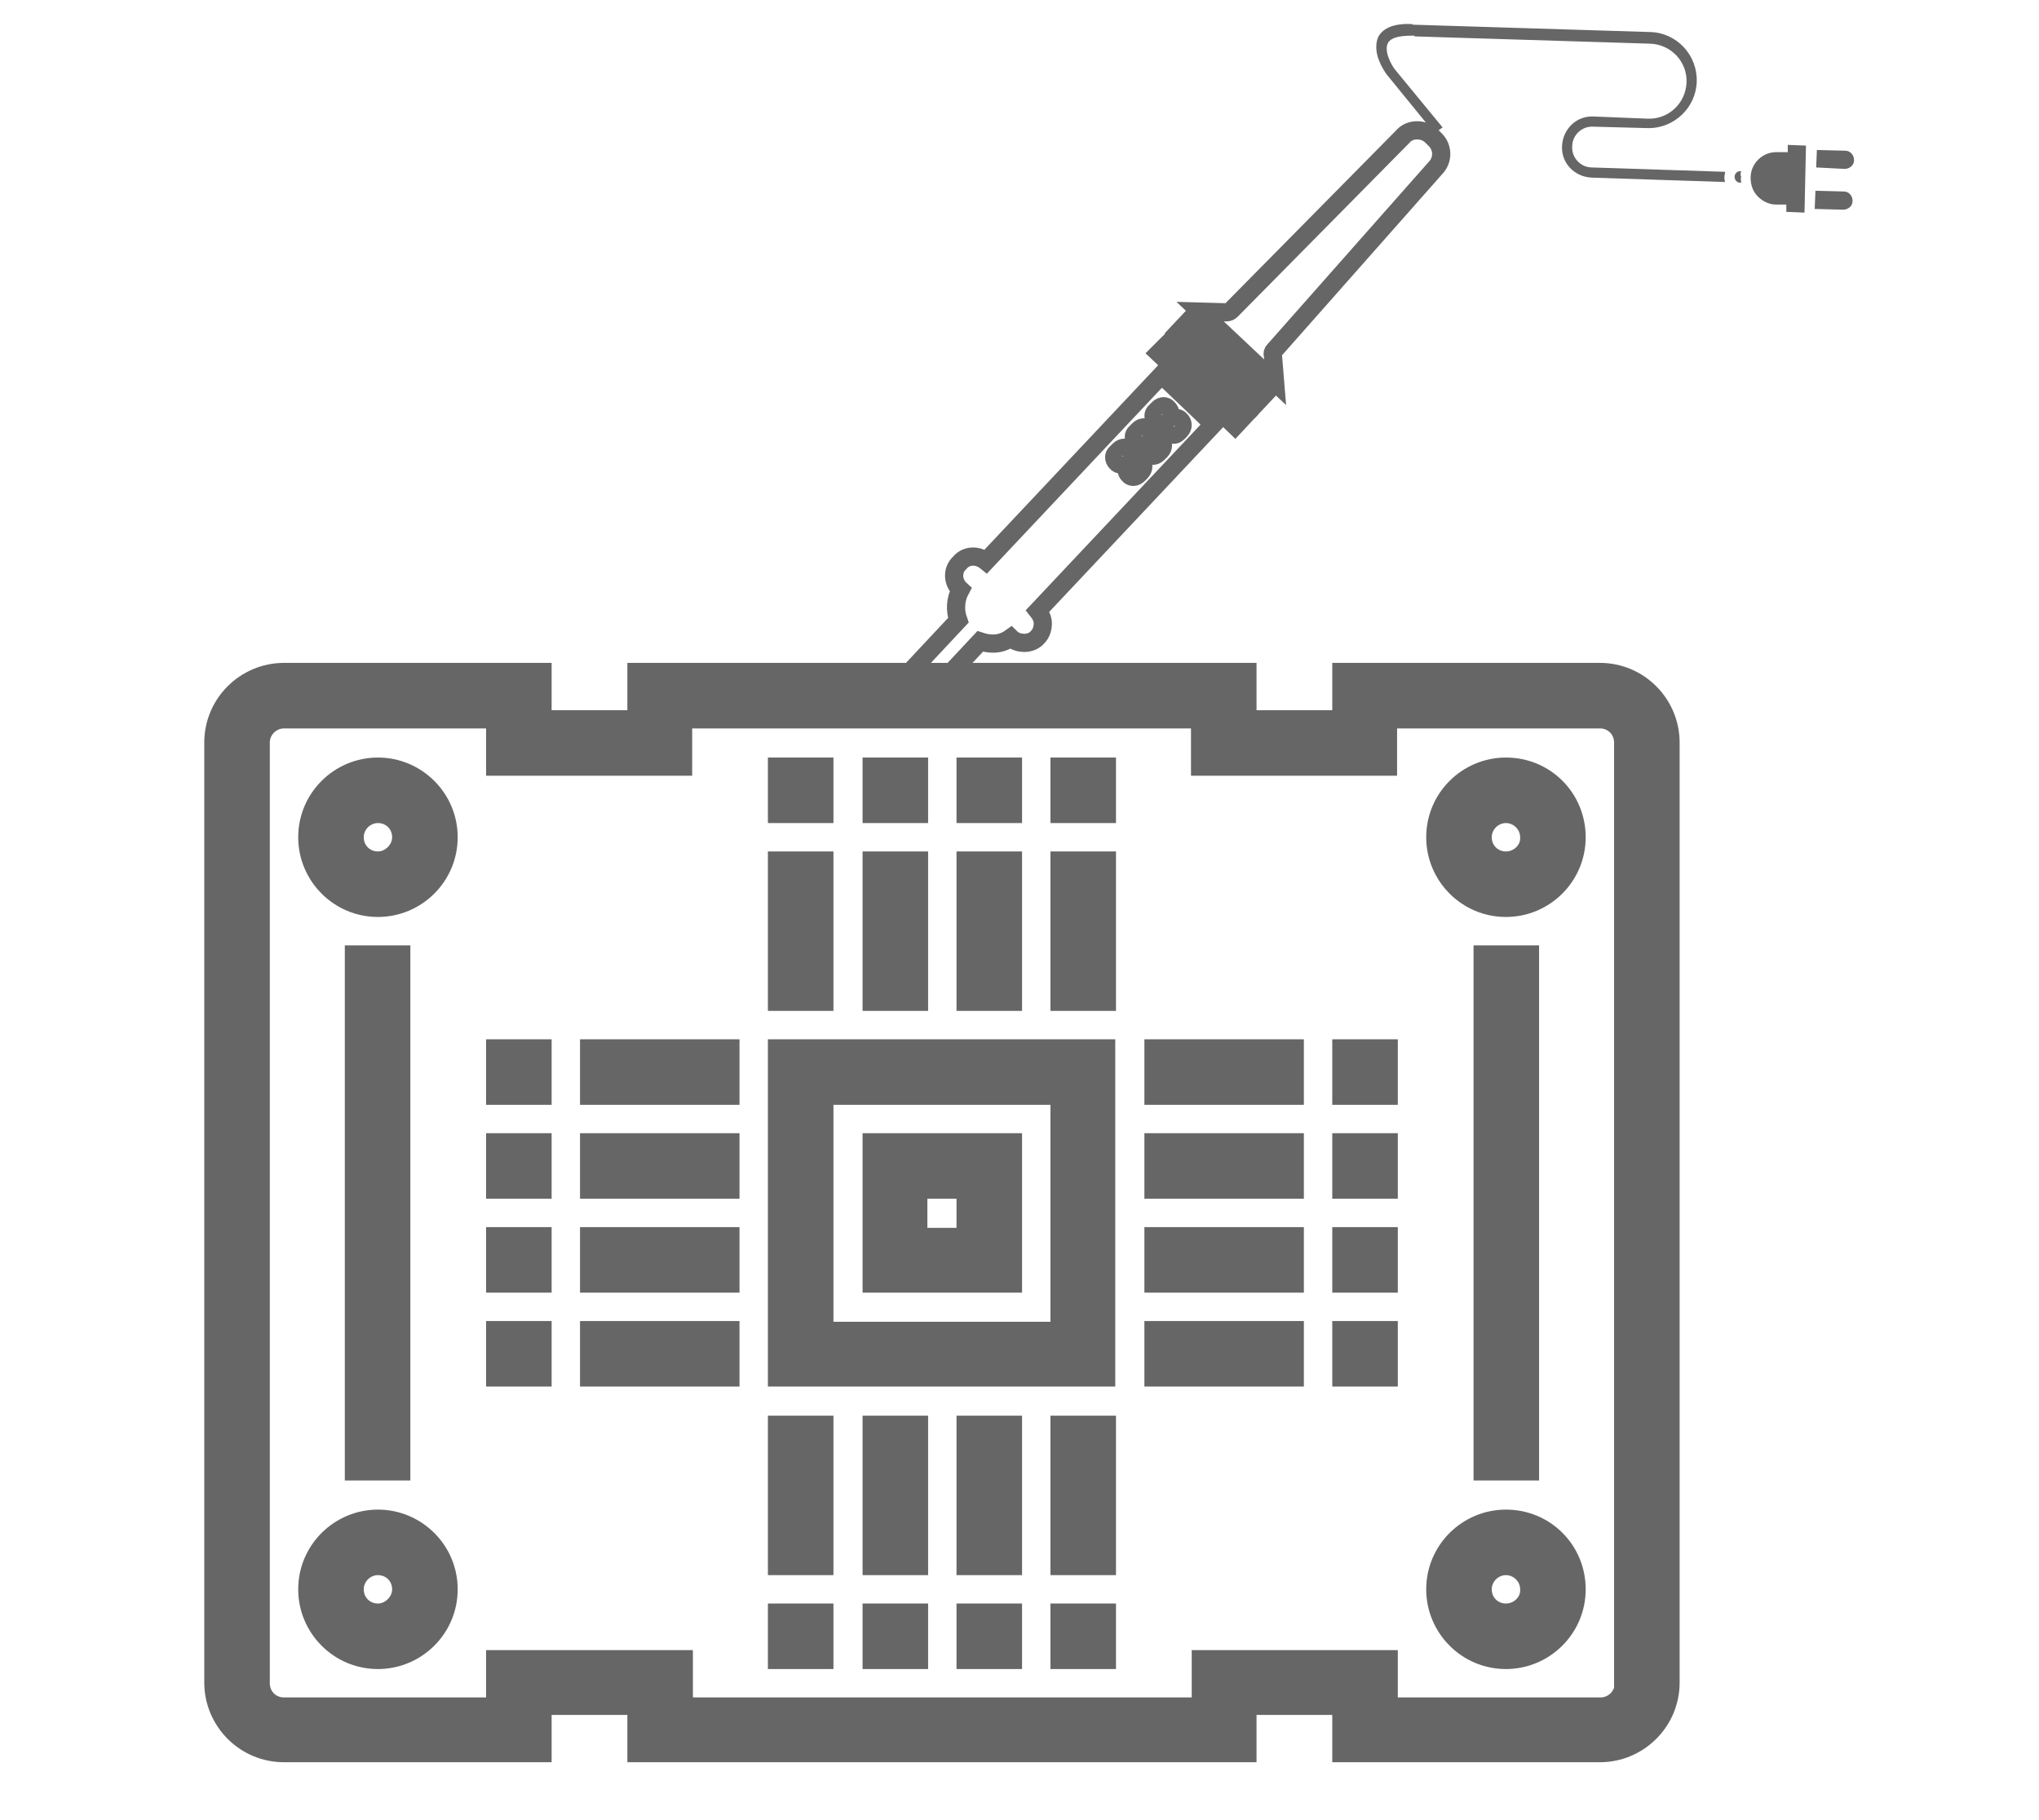 <?xml version="1.0" encoding="UTF-8"?> <svg xmlns="http://www.w3.org/2000/svg" xmlns:xlink="http://www.w3.org/1999/xlink" version="1.1" id="Layer_1" x="0px" y="0px" viewBox="0 0 28 25" style="enable-background:new 0 0 28 25;" xml:space="preserve"> <style type="text/css"> .st0{fill:none;stroke:#666666;stroke-miterlimit:10;} .st1{fill:none;stroke:#666666;stroke-width:0.25;stroke-miterlimit:10;} .st2{fill:#666666;} .st3{fill:#666666;stroke:#666666;stroke-width:0.25;stroke-miterlimit:10;} </style> <g> <rect x="16.67" y="4.26" transform="matrix(0.685 -0.728 0.728 0.685 1.651 13.789)" class="st1" width="0.21" height="1.45"></rect> <path class="st1" d="M16.84,4.29c0.03,0,0.05-0.01,0.07-0.03l2.35-2.38c0.05-0.06,0.12-0.09,0.2-0.09c0.08,0,0.15,0.03,0.2,0.08 l0.02,0.02c0,0,0,0,0,0l0.02,0.02c0.12,0.11,0.12,0.29,0.01,0.4L17.5,4.81c-0.02,0.02-0.03,0.04-0.02,0.07l0.03,0.37l-1.03-0.97 L16.84,4.29z"></path> <polygon class="st1" points="15.91,4.85 16.05,4.71 17.1,5.7 16.96,5.85 16.44,5.35 "></polygon> <path class="st1" d="M12.73,9.59l0.73-0.78c0.06,0.02,0.12,0.03,0.18,0.03c0.09,0,0.17-0.03,0.24-0.08 c0.05,0.05,0.12,0.07,0.19,0.07c0.07,0,0.14-0.03,0.18-0.08c0.05-0.05,0.07-0.12,0.07-0.19c0-0.06-0.03-0.12-0.07-0.17l2.41-2.56 L16.53,5.7l-0.22-0.21l-0.22-0.21l-0.14-0.13l-2.41,2.56c-0.11-0.09-0.27-0.09-0.36,0.02C13.07,7.83,13.08,8,13.19,8.1c0,0,0,0,0,0 c-0.07,0.13-0.08,0.28-0.03,0.42L12.43,9.3c-0.07,0.08-0.07,0.21,0.01,0.29c0.05,0.04,0.1,0.06,0.15,0.06 C12.64,9.65,12.69,9.63,12.73,9.59z M15.77,6.03l-0.04,0.04c-0.04,0.04-0.1,0.04-0.13,0c-0.04-0.04-0.04-0.1,0-0.13l0.04-0.04 c0.04-0.04,0.1-0.04,0.13,0c0.02,0.02,0.03,0.04,0.03,0.07C15.8,5.98,15.79,6.01,15.77,6.03z M16.04,5.94 c-0.04-0.04-0.04-0.1,0-0.13l0.04-0.04c0.04-0.04,0.1-0.04,0.13,0c0.02,0.02,0.03,0.04,0.03,0.07c0,0.02-0.01,0.05-0.03,0.07 l-0.04,0.04C16.14,5.98,16.08,5.98,16.04,5.94z M15.94,6.05c0.02,0.02,0.03,0.04,0.03,0.07c0,0.02-0.01,0.05-0.03,0.07L15.9,6.23 c-0.04,0.04-0.1,0.04-0.13,0c-0.04-0.04-0.04-0.1,0-0.13l0.04-0.04C15.84,6.02,15.9,6.01,15.94,6.05z M15.5,6.31l-0.04,0.04 c-0.04,0.04-0.1,0.04-0.13,0c-0.04-0.04-0.04-0.1,0-0.13l0.04-0.04c0.04-0.04,0.1-0.04,0.13,0c0.02,0.02,0.03,0.04,0.03,0.07 C15.53,6.27,15.52,6.29,15.5,6.31z M15.67,6.34c0.02,0.02,0.03,0.04,0.03,0.07c0,0.02-0.01,0.05-0.03,0.07l-0.04,0.04 c-0.04,0.04-0.1,0.04-0.13,0c-0.04-0.04-0.04-0.1,0-0.13l0.04-0.04C15.57,6.3,15.63,6.3,15.67,6.34z M16.04,5.74L16,5.78 c-0.04,0.04-0.1,0.04-0.13,0c-0.04-0.04-0.04-0.1,0-0.13l0.04-0.04c0.04-0.04,0.1-0.04,0.13,0c0.02,0.02,0.03,0.04,0.03,0.07 C16.07,5.7,16.06,5.72,16.04,5.74z"></path> </g> <g> <path class="st2" d="M23.91,2.35l-0.01,0c-0.04,0-0.08,0.03-0.08,0.08c0,0.04,0.03,0.08,0.08,0.08l0.01,0c0-0.03-0.01-0.05,0-0.08 C23.9,2.41,23.9,2.38,23.91,2.35z"></path> <path class="st2" d="M25.31,2.88c0.07,0,0.13-0.05,0.13-0.12c0-0.07-0.05-0.13-0.12-0.13l-0.39-0.01l-0.01,0.25L25.31,2.88z"></path> <path class="st2" d="M25.33,2.32c0.07,0,0.13-0.05,0.13-0.12c0-0.07-0.05-0.13-0.12-0.13l-0.39-0.01L24.94,2.3L25.33,2.32z"></path> <path class="st2" d="M24.41,2.09c-0.2-0.01-0.37,0.15-0.37,0.35c0,0.1,0.03,0.19,0.1,0.26c0.07,0.07,0.16,0.11,0.25,0.11l0.14,0 l0,0.1l0.25,0.01L24.8,2l-0.25-0.01l0,0.1L24.41,2.09z"></path> <path class="st2" d="M19.16,0.96C19.11,0.9,19,0.7,19.06,0.59c0.05-0.09,0.21-0.1,0.33-0.1c0.01,0,0.01,0,0.02,0 c0.01,0,0.01,0,0.02,0.01l3.23,0.1c0.29,0.01,0.51,0.25,0.5,0.53c-0.01,0.29-0.25,0.51-0.53,0.5L21.88,1.6 c-0.23-0.01-0.42,0.17-0.43,0.41c-0.01,0.23,0.17,0.42,0.41,0.43l1.83,0.06c-0.01-0.02-0.01-0.05-0.01-0.07 c0-0.02,0.01-0.05,0.01-0.07L21.86,2.3c-0.15,0-0.28-0.13-0.27-0.29c0-0.15,0.13-0.28,0.29-0.27l0.76,0.02c0,0,0,0,0,0 c0.35,0,0.65-0.28,0.66-0.64c0.01-0.36-0.27-0.67-0.64-0.68l-3.23-0.1c-0.01,0-0.01,0-0.02,0c-0.01,0-0.01,0-0.02-0.01 c-0.24-0.01-0.39,0.05-0.46,0.17c-0.02,0.04-0.03,0.09-0.03,0.13c-0.01,0.18,0.12,0.36,0.14,0.39l0.66,0.81l0.11-0.08L19.16,0.96z"></path> </g> <g> <path class="st3" d="M21.97,9.23h-3.55v0.65h-1.29V9.23H8.74v0.65H7.45V9.23H3.9c-0.53,0-0.97,0.43-0.97,0.97v12.91 c0,0.53,0.43,0.97,0.97,0.97h3.55v-0.65h1.29v0.65h8.39v-0.65h1.29v0.65h3.55c0.53,0,0.97-0.43,0.97-0.97V10.2 C22.94,9.67,22.51,9.23,21.97,9.23L21.97,9.23z M22.3,23.12c0,0.18-0.15,0.32-0.32,0.32h-2.91v-0.65h-2.58v0.65h-7.1v-0.65H6.8 v0.65H3.9c-0.18,0-0.32-0.14-0.32-0.32V10.2c0-0.18,0.15-0.32,0.32-0.32H6.8v0.65h2.58V9.88h7.1v0.65h2.58V9.88h2.91 c0.18,0,0.32,0.14,0.32,0.32V23.12z M22.3,23.12"></path> <path class="st3" d="M11.97,17.63h1.94v-1.94h-1.94V17.63z M12.61,16.34h0.65v0.65h-0.65V16.34z M12.61,16.34"></path> <path class="st3" d="M10.67,18.92h4.52V14.4h-4.52V18.92z M11.32,15.05h3.23v3.23h-3.23V15.05z M11.32,15.05"></path> <rect x="10.67" y="10.53" class="st3" width="0.65" height="0.65"></rect> <rect x="10.67" y="11.82" class="st3" width="0.65" height="1.94"></rect> <rect x="11.97" y="10.53" class="st3" width="0.65" height="0.65"></rect> <rect x="11.97" y="11.82" class="st3" width="0.65" height="1.94"></rect> <rect x="13.26" y="10.53" class="st3" width="0.65" height="0.65"></rect> <rect x="13.26" y="11.82" class="st3" width="0.65" height="1.94"></rect> <rect x="14.55" y="10.53" class="st3" width="0.65" height="0.65"></rect> <rect x="14.55" y="11.82" class="st3" width="0.65" height="1.94"></rect> <rect x="14.55" y="22.15" class="st3" width="0.65" height="0.65"></rect> <rect x="14.55" y="19.57" class="st3" width="0.65" height="1.94"></rect> <rect x="13.26" y="22.15" class="st3" width="0.65" height="0.65"></rect> <rect x="13.26" y="19.57" class="st3" width="0.65" height="1.94"></rect> <rect x="11.97" y="22.15" class="st3" width="0.65" height="0.65"></rect> <rect x="11.97" y="19.57" class="st3" width="0.65" height="1.94"></rect> <rect x="10.67" y="22.15" class="st3" width="0.65" height="0.65"></rect> <rect x="10.67" y="19.57" class="st3" width="0.65" height="1.94"></rect> <rect x="18.42" y="14.4" class="st3" width="0.65" height="0.65"></rect> <rect x="15.84" y="14.4" class="st3" width="1.94" height="0.65"></rect> <rect x="18.42" y="15.69" class="st3" width="0.65" height="0.65"></rect> <rect x="15.84" y="15.69" class="st3" width="1.94" height="0.65"></rect> <rect x="18.42" y="16.98" class="st3" width="0.65" height="0.65"></rect> <rect x="15.84" y="16.98" class="st3" width="1.94" height="0.65"></rect> <rect x="18.42" y="18.27" class="st3" width="0.65" height="0.65"></rect> <rect x="15.84" y="18.27" class="st3" width="1.94" height="0.65"></rect> <rect x="6.8" y="14.4" class="st3" width="0.65" height="0.65"></rect> <rect x="8.09" y="14.4" class="st3" width="1.94" height="0.65"></rect> <rect x="6.8" y="15.69" class="st3" width="0.65" height="0.65"></rect> <rect x="8.09" y="15.69" class="st3" width="1.94" height="0.65"></rect> <rect x="6.8" y="16.98" class="st3" width="0.65" height="0.65"></rect> <rect x="8.09" y="16.98" class="st3" width="1.94" height="0.65"></rect> <rect x="6.8" y="18.27" class="st3" width="0.65" height="0.65"></rect> <rect x="8.09" y="18.27" class="st3" width="1.94" height="0.65"></rect> <path class="st3" d="M20.68,10.53c-0.53,0-0.97,0.43-0.97,0.97c0,0.53,0.43,0.97,0.97,0.97c0.53,0,0.97-0.43,0.97-0.97 C21.65,10.96,21.22,10.53,20.68,10.53L20.68,10.53z M20.68,11.82c-0.18,0-0.32-0.14-0.32-0.32c0-0.18,0.15-0.32,0.32-0.32 s0.32,0.14,0.32,0.32C21.01,11.67,20.86,11.82,20.68,11.82L20.68,11.82z M20.68,11.82"></path> <path class="st3" d="M5.19,10.53c-0.53,0-0.97,0.43-0.97,0.97c0,0.53,0.43,0.97,0.97,0.97c0.53,0,0.97-0.43,0.97-0.97 C6.16,10.96,5.72,10.53,5.19,10.53L5.19,10.53z M5.19,11.82c-0.18,0-0.32-0.14-0.32-0.32c0-0.18,0.15-0.32,0.32-0.32 c0.18,0,0.32,0.14,0.32,0.32C5.51,11.67,5.36,11.82,5.19,11.82L5.19,11.82z M5.19,11.82"></path> <path class="st3" d="M5.19,20.86c-0.53,0-0.97,0.43-0.97,0.97c0,0.53,0.43,0.97,0.97,0.97c0.53,0,0.97-0.43,0.97-0.97 C6.16,21.29,5.72,20.86,5.19,20.86L5.19,20.86z M5.19,22.15c-0.18,0-0.32-0.14-0.32-0.32c0-0.18,0.15-0.32,0.32-0.32 c0.18,0,0.32,0.14,0.32,0.32C5.51,22,5.36,22.15,5.19,22.15L5.19,22.15z M5.19,22.15"></path> <path class="st3" d="M20.68,20.86c-0.53,0-0.97,0.43-0.97,0.97c0,0.53,0.43,0.97,0.97,0.97c0.53,0,0.97-0.43,0.97-0.97 C21.65,21.29,21.22,20.86,20.68,20.86L20.68,20.86z M20.68,22.15c-0.18,0-0.32-0.14-0.32-0.32c0-0.18,0.15-0.32,0.32-0.32 s0.32,0.14,0.32,0.32C21.01,22,20.86,22.15,20.68,22.15L20.68,22.15z M20.68,22.15"></path> <rect x="4.86" y="13.11" class="st3" width="0.65" height="7.1"></rect> <rect x="20.36" y="13.11" class="st3" width="0.65" height="7.1"></rect> </g> </svg> 
